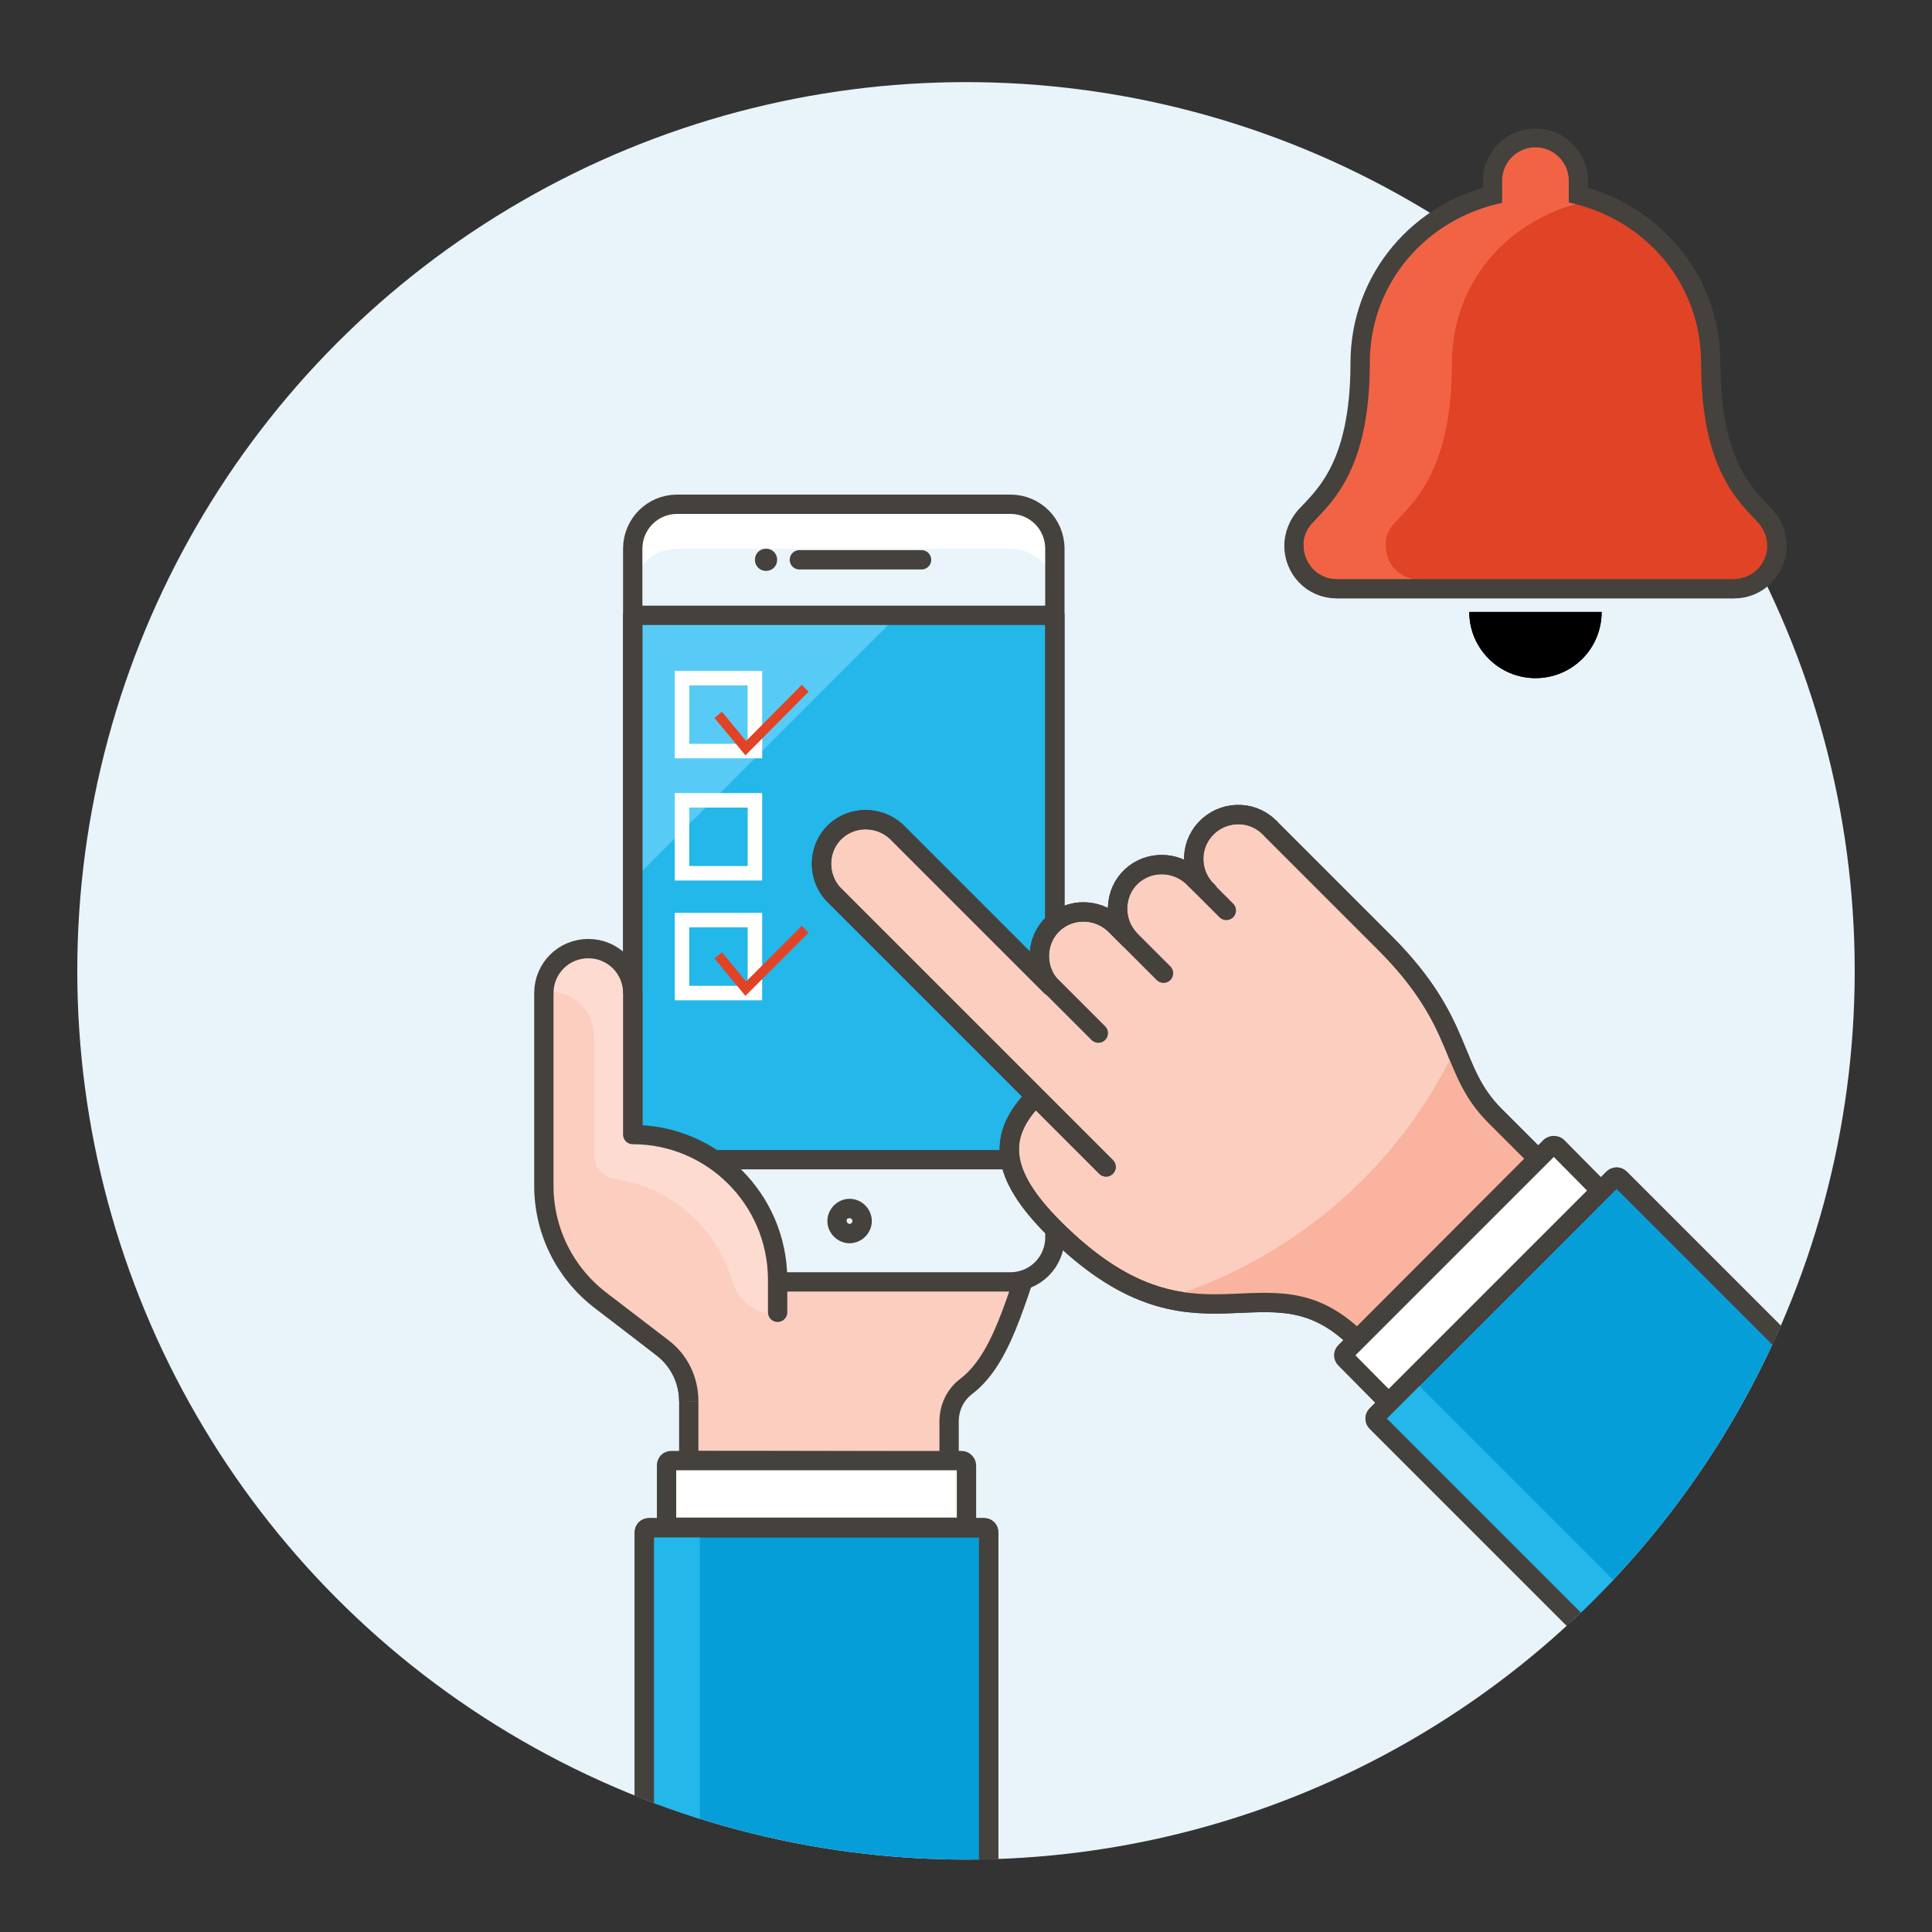<?xml version="1.0" encoding="utf-8"?>
<!-- Generator: Adobe Illustrator 26.0.0, SVG Export Plug-In . SVG Version: 6.00 Build 0)  -->
<svg version="1.1" xmlns="http://www.w3.org/2000/svg" xmlns:xlink="http://www.w3.org/1999/xlink" x="0px" y="0px"
	 viewBox="0 0 400 400" style="enable-background:new 0 0 400 400;" xml:space="preserve">
<rect x="0" y="0" width="400" height="400" fill="#333333" stroke="none"/>
<style type="text/css">
	.st0{fill:#E8F4FA;}
	.st1{fill:#FCCEC0;stroke:#45413C;stroke-width:4;stroke-miterlimit:10;}
	.st2{fill:#E9F5FA;}
	.st3{fill:#FFFFFF;}
	.st4{fill:#23B7EA;}
	.st5{fill:#57CBF5;}
	.st6{fill:none;stroke:#45413C;stroke-width:4;stroke-linecap:round;stroke-linejoin:round;}
	.st7{fill:#45413C;}
	.st8{fill:#23B7EA;stroke:#45413C;stroke-width:4;stroke-linecap:round;stroke-miterlimit:10;}
	.st9{fill:#FCCEC0;}
	.st10{fill:#FDDBD1;}
	.st11{fill:none;stroke:#45413C;stroke-width:4;stroke-linejoin:round;}
	.st12{clip-path:url(#SVGID_00000058576203157483166680000017916129605657569959_);}
	.st13{fill:#069ED9;stroke:#45413C;stroke-width:4;stroke-linejoin:round;}
	.st14{fill:#FFFFFF;stroke:#45413C;stroke-width:4;stroke-linecap:round;stroke-linejoin:round;}
	.st15{fill:#FCCEC0;stroke:#45413C;stroke-width:4;stroke-linecap:round;stroke-linejoin:round;}
	.st16{fill:#F9B39E;}
	.st17{fill:none;stroke:#FFFFFF;stroke-width:3;stroke-miterlimit:10;}
	.st18{fill:#F26346;stroke:#45413C;stroke-width:8;stroke-miterlimit:10;}
	.st19{fill:#F26346;}
	.st20{fill:#E04326;}
	.st21{fill:none;stroke:#E04326;stroke-width:2;stroke-miterlimit:10;}
</style>
<g id="Layer_1">
	<circle class="st0" cx="200" cy="201" r="184"/>
	<path class="st1" d="M131,201v73.2l6.1,4.8c3.5,2.7,5.5,6.8,5.5,11.1v12.3l53.9,0.1v-8.2c0-2.9,1.3-5.6,3.6-7.3
		c8.3-6.4,10.7-20.9,16.6-35.5l-0.1-39.1L131,201z"/>
	<path class="st2" d="M140.2,104.4h69c5.1,0,9.2,4.1,9.2,9.2v142.6c0,5.1-4.1,9.2-9.2,9.2h-69c-5.1,0-9.2-4.1-9.2-9.2V113.6
		C131,108.5,135.1,104.4,140.2,104.4z"/>
	<path class="st3" d="M209.2,104.4h-69c-5.1,0-9.2,4.1-9.2,9.2v9.2c0-5.1,4.1-9.2,9.2-9.2h69c5.1,0,9.2,4.1,9.2,9.2v-9.2
		C218.4,108.5,214.3,104.4,209.2,104.4z"/>
	<path class="st4" d="M131,127.4h87.4v112.7H131V127.4z"/>
	<path class="st5" d="M185.9,127.4L131,182.3v-54.9H185.9z"/>
	<path class="st6" d="M131,127.4h87.4v112.7H131V127.4z"/>
	<path class="st7" d="M175.9,252.2c0.3,0,0.6,0.3,0.6,0.6s-0.3,0.6-0.6,0.6c-0.3,0-0.6-0.3-0.6-0.6
		C175.2,252.4,175.5,252.2,175.9,252.2L175.9,252.2 M175.9,248.2c-2.5,0-4.6,2.1-4.6,4.6s2.1,4.6,4.6,4.6c2.5,0,4.6-2.1,4.6-4.6
		S178.4,248.2,175.9,248.2L175.9,248.2z"/>
	<path class="st8" d="M165.5,115.9h25.3"/>
	<path class="st4" d="M158.6,116.2c-0.2,0-0.3-0.1-0.3-0.3c0-0.2,0.1-0.3,0.3-0.3c0.2,0,0.3,0.1,0.3,0.3
		C158.9,116.1,158.8,116.2,158.6,116.2C158.6,116.2,158.6,116.2,158.6,116.2z"/>
	<path class="st7" d="M158.6,113.6c-1.3,0-2.3,1-2.3,2.3c0,1.3,1,2.3,2.3,2.3c1.3,0,2.3-1,2.3-2.3S159.9,113.6,158.6,113.6
		L158.6,113.6z"/>
	<path class="st6" d="M140.2,104.4h69c5.1,0,9.2,4.1,9.2,9.2v142.6c0,5.1-4.1,9.2-9.2,9.2h-69c-5.1,0-9.2-4.1-9.2-9.2V113.6
		C131,108.5,135.1,104.4,140.2,104.4z"/>
	<path class="st9" d="M131,205.6c0-5.1-4.1-9.2-9.2-9.2c-5.1,0-9.2,4.1-9.2,9.2v39.9c0,9.3,4.3,18,11.7,23.7L137,279
		c3.5,2.7,5.5,6.8,5.5,11.1h18.4v-25.3c0-16.5-13.4-29.9-29.9-29.9L131,205.6"/>
	<path class="st10" d="M161,272.2v-7.4c-0.1-16.5-13.5-29.9-30-29.9v-29.3c-0.1-5.1-4.2-9.1-9.3-9c-4.8,0.1-8.8,3.9-9,8.8
		c0.4-0.1,0.7-0.1,1.1-0.1c5.1,0,9.2,4.1,9.2,9.2V239c0,2.6,1.9,4.7,4.4,5.1c11.5,1.7,20.9,10,24.2,21.1
		C152.8,269.4,156.7,272.2,161,272.2z"/>
	<path class="st6" d="M161,271.7v-6.9c-0.1-16.5-13.5-29.9-30-29.9v-29.3"/>
	<path class="st11" d="M142.6,290.1c0-4.4-2-8.5-5.5-11.1l-12.8-9.8c-7.4-5.7-11.7-14.4-11.7-23.7v-39.9c0-5.1,4.1-9.2,9.2-9.2
		c5.1,0,9.2,4.1,9.2,9.2"/>
	<g>
		<defs>
			<circle id="SVGID_1_" cx="200" cy="201" r="184"/>
		</defs>
		<clipPath id="SVGID_00000166656541829131782330000003312280219208645292_">
			<use xlink:href="#SVGID_1_"  style="overflow:visible;"/>
		</clipPath>
		<g style="clip-path:url(#SVGID_00000166656541829131782330000003312280219208645292_);">
			<path class="st13" d="M133.4,392.3v-75c0-0.6,0.4-1,1-1h69.3c0.6,0,1,0.4,1,1v75c0,0.6-0.4,1-1,1h-69.3
				C133.8,393.3,133.4,392.8,133.4,392.3z"/>
			<path class="st4" d="M138,316.2c-2.5,0-4.6,2.1-4.6,4.6l0,0v67.8c0,2.5,2.1,4.6,4.6,4.6h0h6.9v-77L138,316.2z"/>
			<path class="st11" d="M133.4,392.3v-75c0-0.6,0.4-1,1-1h69.3c0.6,0,1,0.4,1,1v75c0,0.6-0.4,1-1,1h-69.3
				C133.8,393.3,133.4,392.8,133.4,392.3z"/>
			<path class="st14" d="M200.1,303.4v12.8H138v-12.8c0-0.6,0.4-1,1-1h60.1C199.6,302.4,200.1,302.9,200.1,303.4z"/>
			<path class="st15" d="M229,241.6l-56.5-56.5c-3.4-3.7-3.2-9.6,0.5-13c3.5-3.2,8.9-3.2,12.5,0l32.1,32.1c-3.4-3.7-3.2-9.6,0.5-13
				c3.5-3.2,8.9-3.2,12.5,0l3.2,3.2c-3.4-3.7-3.2-9.6,0.5-13c3.5-3.2,8.9-3.2,12.5,0l3.3,3.2c-3.7-3.4-4-9.3-0.5-13
				c3.4-3.7,9.3-4,13-0.5c0.2,0.2,0.4,0.3,0.5,0.5l23.6,23.6c16.8,16.8,13.2,26.2,22.8,35.8l8.9,8.9L281,277.4
				c-18.8-18.7-33.2,6.5-62.8-23.1c-11.2-11.2-11.9-19.2-3.8-27.3 M240.9,201.5l-7.1-7.1 M227.4,213.9L216,202.5 M253.9,188.5
				l-7.1-7.1"/>
			<path class="st16" d="M282.1,244.3c-11.3,11.3-25.3,19.7-40.6,24.5c15.4,3.7,26.4-4.5,39.5,8.5l37.4-37.4l-8.9-8.9
				c-4.4-4.4-6-8.8-8.2-13.9C296.5,227.2,290,236.4,282.1,244.3L282.1,244.3z"/>
			<path class="st6" d="M229,241.6l-56.5-56.5c-3.4-3.7-3.2-9.6,0.5-13c3.5-3.2,8.9-3.2,12.5,0l32.1,32.1c-3.4-3.7-3.2-9.6,0.5-13
				c3.5-3.2,8.9-3.2,12.5,0l3.2,3.2c-3.4-3.7-3.2-9.6,0.5-13c3.5-3.2,8.9-3.2,12.5,0l3.3,3.2c-3.7-3.4-4-9.3-0.5-13
				c3.4-3.7,9.3-4,13-0.5c0.2,0.2,0.4,0.3,0.5,0.5l23.6,23.6c16.8,16.8,13.2,26.2,22.8,35.8l8.9,8.9L281,277.4
				c-18.8-18.7-33.2,6.5-62.8-23.1c-11.2-11.2-11.9-19.2-3.8-27.3"/>
			<path class="st13" d="M362.4,371.8L285,294.4c-0.4-0.4-0.4-1,0-1.4l49-49c0.4-0.4,1-0.4,1.4,0l77.4,77.4c0.4,0.4,0.4,1,0,1.4
				l-49,49C363.4,372.2,362.8,372.2,362.4,371.8z"/>
			<path class="st4" d="M287.5,290.4c-1.8,1.8-1.8,4.7,0,6.5c0,0,0,0,0,0l72.3,72.3c1.8,1.8,4.7,1.8,6.5,0c0,0,0,0,0,0l4.9-4.9
				l-78.8-78.8L287.5,290.4z"/>
			<path class="st11" d="M362.4,371.8L285,294.4c-0.4-0.4-0.4-1,0-1.4l49-49c0.4-0.4,1-0.4,1.4,0l77.4,77.4c0.4,0.4,0.4,1,0,1.4
				l-49,49C363.4,372.2,362.8,372.2,362.4,371.8z"/>
			<path class="st14" d="M322.4,237.4l9,9.1l-43.9,43.9l-9-9.1c-0.4-0.4-0.4-1,0-1.4c0,0,0,0,0,0l42.5-42.5
				C321.4,237.1,322,237.1,322.4,237.4L322.4,237.4z"/>
		</g>
	</g>
</g>
<g id="Layer_5">
	<rect x="141.2" y="140.4" class="st17" width="15.1" height="15.1"/>
	<rect x="141.2" y="165.7" class="st17" width="15.1" height="15.1"/>
	<rect x="141.2" y="190.5" class="st17" width="15.1" height="15.1"/>
</g>
<g id="Layer_3">
	<g>
		<path class="st18" d="M365.9,113c0,3.5-2.8,6.9-6.9,6.9h-82.2c-4.1,0-6.9-3.3-6.9-6.9c0-1.7,0.7-3.4,1.8-4.7
			c4.1-4.4,11.9-11.1,11.9-33.1c0-16.6,11.7-30,27.4-33.2v-4.5c0-3.8,3.1-6.9,6.9-6.9s6.9,3.1,6.9,6.9V42
			c15.7,3.3,27.4,16.6,27.4,33.2c0,21.9,7.7,28.6,11.9,33.1C365.3,109.6,365.9,111.2,365.9,113z"/>
		<path d="M304.2,126.7h27.4c0,7.6-6.1,13.7-13.7,13.7C310.4,140.4,304.2,134.3,304.2,126.7z"/>
		<g>
			<path class="st19" d="M286.9,113c0-1.7,0.7-3.4,1.8-4.7c4.1-4.4,11.9-11.1,11.9-33.1c0-16.1,10.9-29,25.8-32.9
				c-0.5-0.1-1.1-0.3-1.6-0.4v-4.5c0-3.8-3.1-6.9-6.9-6.9c-3.8,0-6.9,3.1-6.9,6.9V42c-15.7,3.3-27.4,16.6-27.4,33.2
				c0,21.9-7.7,28.6-11.9,33.1c-1.2,1.3-1.9,2.9-1.8,4.7c0,3.5,2.8,6.9,6.9,6.9h16.9C289.7,119.8,286.9,116.5,286.9,113z"/>
			<path d="M317.9,140.4c7.6,0,13.7-6.1,13.7-13.7h-27.4C304.2,134.3,310.4,140.4,317.9,140.4z"/>
			<path class="st20" d="M365.9,113c0-1.7-0.7-3.4-1.8-4.7c-4.1-4.4-11.9-11.1-11.9-33.1c0-16.1-10.9-29-25.8-32.9
				c-14.9,3.8-25.8,16.8-25.8,32.9c0,21.9-7.7,28.6-11.9,33.1c-1.2,1.3-1.9,2.9-1.8,4.7c0,3.5,2.8,6.9,6.9,6.9H359
				C363.1,119.8,365.9,116.5,365.9,113z"/>
		</g>
	</g>
</g>
<g id="Layer_6">
	<polyline class="st21" points="148.7,148 154.4,154.9 166.7,142.5 	"/>
	<polyline class="st21" points="148.7,197.8 154.4,204.7 166.7,192.4 	"/>
</g>
</svg>
